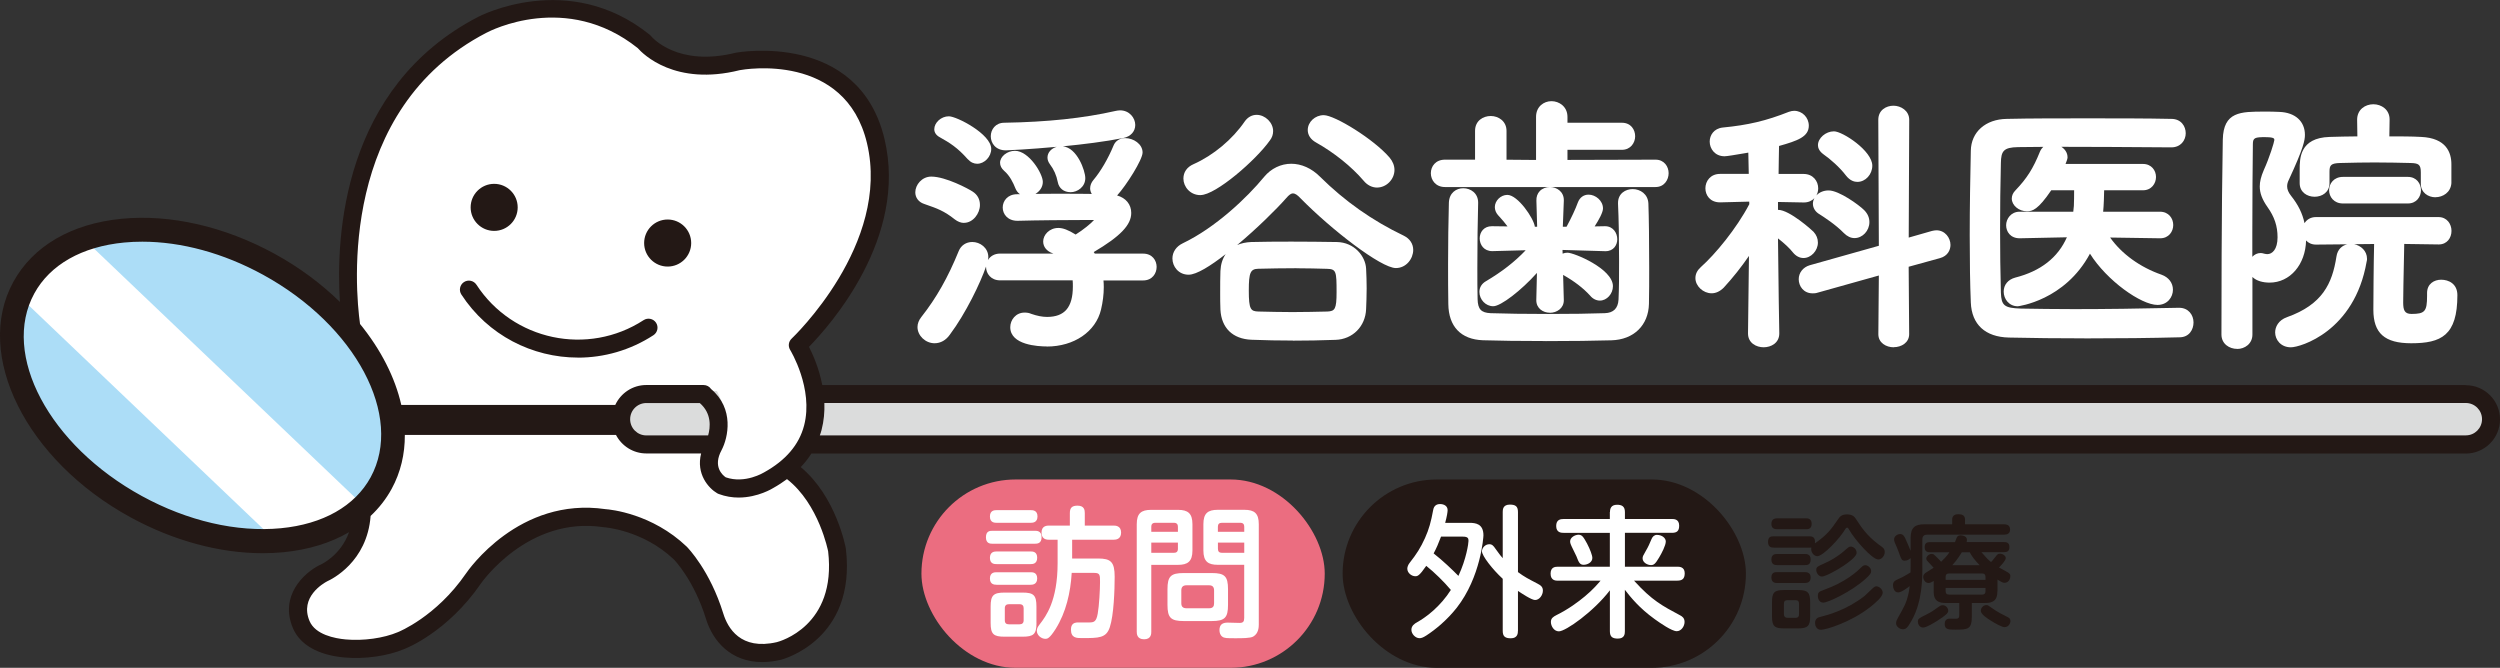 <?xml version="1.0" encoding="UTF-8"?>
<svg id="_レイヤー_1" data-name="レイヤー 1" xmlns="http://www.w3.org/2000/svg" viewBox="0 0 500.44 133.68">
  <rect x="0" y="0" width="500.44" height="133.68" fill="#333333" stroke="none"/>
  <defs>
    <style>
      .cls-1 {
        fill: #acddf7;
      }

      .cls-1, .cls-2, .cls-3, .cls-4, .cls-5 {
        stroke-width: 0px;
      }

      .cls-2 {
        fill: #231815;
      }

      .cls-3 {
        fill: #fff;
      }

      .cls-4 {
        fill: #dbdcdc;
      }

      .cls-5 {
        fill: #eb6d80;
      }
    </style>
  </defs>
  <path class="cls-3" d="M121.68,103.28c1.62,0,7.68.33,14.66,6.9.27.27,5.65,6.06,7.19,13.91.38,1.93,4.37,9.47,13.49,5.76.49-.2,10.17-3.39,11.07-15.96.04-.41-.39-11.28-9.89-20.28,9.83-7.44,4.25-21.62,2.11-24.94,4.3-4.72,20.37-20.4,15.37-41.11-4.51-18.72-25.2-15.58-26.09-15.42-13.48,3.34-20.08-2.92-21.19-4.15-14.87-11.66-30.76-3.51-31.43-3.16-34.1,17.39-26.21,60.57-26.12,61,.16.83,2.16,19.51,2.28,20.37.05.34,1.19,8.39-.29,17.59-1.79,11.09-11.03,9.44-12.81,17.26-.27,1.19.09,2.6.83,4.06,2.7,5.27,11.74,5.2,17.86,3.33.06-.02.11-.03.17-.04.09-.02,8.9-2.18,15.01-10.92.33-.56,10.79-15.92,27.67-14.2h.12Z"/>
  <g>
    <g>
      <path class="cls-3" d="M193.71,31.86c-2.05-2.32-3.62-3.29-5.56-4.37-.81-.43-1.13-1.03-1.13-1.62,0-1.3,1.35-2.59,2.92-2.59s8.48,3.56,8.48,6.53c0,1.57-1.35,2.97-2.81,2.97-.65,0-1.3-.27-1.89-.92Z"/>
      <path class="cls-3" d="M209.53,69.35c-1.71,0-7.3-.28-7.3-3.85,0-1.44,1.08-2.93,2.88-2.93.49,0,.93.08,1.33.26,1.15.4,2.22.61,3.15.61,3.53,0,5.17-1.93,5.17-6.09,0-.44,0-.83-.04-1.23h-14.52c-1.85,0-2.82-1.37-2.82-2.71,0-.02,0-.04,0-.06-1.1,3.23-4.05,9.38-7.25,13.65-.77,1.1-1.85,1.71-3.05,1.71-1.82,0-3.42-1.52-3.42-3.25,0-.67.27-1.38.76-1.99,3.02-3.83,5.33-7.91,7.49-13.21.46-1.14,1.48-1.82,2.73-1.82,1.54,0,3.2,1.16,3.2,3.04,0,.15-.03.34-.08.58.44-.74,1.27-1.3,2.44-1.3h10.66s-.1-.04-.15-.06c-1.18-.41-1.89-1.29-1.89-2.36,0-1.31,1.22-2.71,3.04-2.71.93,0,2,.41,3.46,1.32,1.47-.91,3.11-2.24,3.68-2.91h-1.85c-3.35,0-9.75.05-13.48.16-1.96,0-2.95-1.34-2.95-2.66s.99-2.66,2.88-2.66c.18,0,.37,0,.57-.01-.4-.27-.71-.67-.92-1.19-.44-1.11-1.1-2.5-2.24-3.48-.54-.47-.82-1.03-.82-1.62,0-1.25,1.42-2.39,2.98-2.39,2.8,0,5.58,4.58,5.58,6.22,0,1.05-.64,1.91-1.48,2.4,2.82-.04,6.32-.04,9.38-.01.66,0,1.3.01,1.9.02-.21-.35-.33-.73-.33-1.11,0-.59.24-1.19.66-1.68,1.45-1.71,2.95-4.29,4.02-6.88.37-.94,1.25-1.5,2.35-1.5,1.64,0,3.47,1.18,3.47,2.88,0,1.44-3.25,6.57-5.1,8.6,1.75.49,2.83,1.79,2.83,3.5,0,2.4-2.18,4.68-7.51,7.83l.21.31h9.67c1.86,0,2.71,1.38,2.71,2.66s-.85,2.71-2.71,2.71h-7.93c.04.43.06.87.06,1.34,0,1.46-.19,2.97-.55,4.49-1.05,4.43-5.41,7.4-10.85,7.4ZM192.95,44.62c-.59,0-1.24-.25-1.82-.7h0c-2.15-1.72-3.65-2.23-5.72-2.95l-.45-.16c-1.07-.36-1.74-1.24-1.74-2.31,0-1.49,1.31-3.15,3.2-3.15,2.89,0,7.5,2.47,8.28,3,.96.62,1.46,1.53,1.46,2.68,0,1.69-1.37,3.58-3.2,3.58ZM214.28,38.47c-1.33,0-2.31-.78-2.54-2.03-.26-1.35-.78-2.52-1.58-3.57-.33-.46-.48-.88-.48-1.33,0-1,.76-1.84,1.85-2.15-5.36.49-9.74.71-10.16.71-2.09,0-3.04-1.46-3.04-2.82s.95-2.71,2.71-2.71c8.61-.14,15.88-.91,22.25-2.36.31-.06.6-.12.92-.12,1.88,0,3.04,1.52,3.04,2.93,0,1.29-.92,2.31-2.35,2.6-3.67.73-8.1,1.28-12.13,1.67,2.85.29,4.48,4.88,4.48,6.37,0,1.74-1.55,2.82-2.98,2.82Z"/>
    </g>
    <path class="cls-3" d="M258.78,68.17c-2.73,0-5.44-.05-8.28-.16-3.75-.16-6.01-2.36-6.2-6.04-.05-1.04-.05-2.2-.05-3.32,0-1.55,0-3.14.05-4.4.06-1.33.42-2.47,1.05-3.38-3.05,2.38-5.85,4.12-7.41,4.12-2.04,0-3.25-1.65-3.25-3.25,0-1.29.77-2.42,2.07-3.04,6.53-3.12,12.86-9.12,16.3-13.31,1.38-1.66,3.35-2.61,5.41-2.61s4.09.92,5.75,2.58c4.99,4.94,10.49,8.81,16.82,11.84,1.18.59,1.85,1.62,1.85,2.83,0,1.75-1.39,3.63-3.47,3.63-2.96,0-12.87-7.64-19.09-13.97h0c-.62-.67-1.1-.98-1.52-.98-.36,0-.79.3-1.35.96-1.97,2.24-5.89,6.1-9.81,9.38.8-.35,1.73-.55,2.77-.6,4.58-.12,11.21-.1,17.2,0,3.46.06,5.72,2.82,5.84,5.34.06,1.24.11,2.57.11,3.91,0,1.47-.06,2.97-.11,4.18-.13,3.45-2.69,6.04-6.1,6.15-3.01.11-5.8.16-8.55.16ZM259.53,53.69c-2.58,0-5.32.05-7.66.11-1.57.04-1.89.77-1.89,4.36,0,3.77.37,4.16,1.94,4.2,2.17.05,4.49.11,6.79.11s4.84-.06,7.01-.11c1.48-.08,1.83-.44,1.83-3.87,0-4.18-.06-4.64-1.94-4.68-1.82-.05-3.94-.11-6.09-.11ZM240.31,39.06c-2.11,0-3.42-1.72-3.42-3.31,0-1.29.72-2.32,2.03-2.89,3.98-1.77,7.81-4.98,10.26-8.57.6-.84,1.44-1.3,2.36-1.3,1.73,0,3.31,1.55,3.31,3.25,0,.68-.22,1.33-.65,1.87-2.75,3.91-10.83,10.94-13.89,10.94ZM275.68,37.55c-1.03,0-1.99-.49-2.71-1.37-2.42-2.83-5.9-5.62-9.53-7.66-1.07-.59-1.66-1.48-1.66-2.49,0-1.62,1.47-2.98,3.2-2.98,2.2,0,10.05,4.83,13.18,8.49.64.76.98,1.62.98,2.48,0,1.88-1.62,3.52-3.47,3.52Z"/>
    <path class="cls-3" d="M309.37,68.27c-4.99,0-9.56-.06-12.54-.16-4.4-.17-6.85-2.75-6.91-7.24-.05-2.48-.05-5.19-.05-8.05,0-4.13.06-8.36.16-12.22.06-2.02,1.49-2.92,2.88-2.92,1.48,0,2.98.99,2.98,2.88v.07c-.1,3.43-.16,8.29-.16,13,0,2.33,0,4.53.05,6.25.05,2.02.71,2.72,2.6,2.81,2.82.1,7.02.16,11.53.16s8.6-.06,11.32-.16c1.74-.05,2.66-.96,2.76-2.71.11-2.2.11-4.9.11-7.75,0-4.63-.07-8.47-.21-11.42v-.19c0-1.9,1.52-2.77,2.93-2.77,1.52,0,3.08,1,3.15,2.91.1,2.81.16,7.62.16,12.87,0,2.5,0,5.08-.05,7.2-.1,4.3-3.05,7.16-7.5,7.29-3.34.1-8.15.16-13.19.16ZM310.24,62.6c-1.35,0-2.71-.86-2.71-2.5l.13-5.47c-3.14,3.51-7.23,6.67-8.75,6.67s-2.77-1.34-2.77-2.88c0-.88.47-1.64,1.28-2.11,3.21-1.9,5.78-3.89,7.99-6.22l-6.7.18c-1.67,0-2.51-1.28-2.51-2.55s.84-2.44,2.44-2.44l3.13.04c-.48-.67-1.05-1.31-1.64-1.97l-.29-.32c-.4-.47-.61-1.01-.61-1.58,0-1.28,1.19-2.44,2.5-2.44,2.09,0,5.29,4.67,5.51,6.37h.46l-.15-5.21c-.03-.77.21-1.44.68-1.93.49-.51,1.24-.8,2.04-.8,1.34,0,2.77.91,2.77,2.61v.11l-.2,5.22h.75c.97-1.79,1.8-3.58,2.26-4.85.38-1,1.16-1.57,2.15-1.57,1.36,0,2.88,1.18,2.88,2.77,0,.78-.82,2.27-1.67,3.59l2.08-.04c1.61,0,2.45,1.34,2.45,2.61,0,1.15-.73,2.39-2.34,2.39h-.11l-8.51-.25.02.74c.31-.13.64-.19.98-.19,1.29,0,9.09,3.21,9.09,6.71,0,1.53-1.22,2.88-2.61,2.88-.72,0-1.44-.36-1.95-.99-1.39-1.52-3.16-2.88-5.41-4.15l.14,5.08c0,1.62-1.43,2.5-2.77,2.5ZM331.41,37.44h-42.17c-1.85,0-2.82-1.39-2.82-2.77s.97-2.71,2.82-2.71h6.03v-5.76c0-2.05,1.63-2.98,3.15-2.98s3.15,1.02,3.15,2.98v5.77l5.91.05v-8.62c0-2.07,1.56-3.15,3.09-3.15s3.2,1.08,3.2,3.15v1.17h10.89c1.83,0,2.66,1.41,2.66,2.71s-.91,2.71-2.66,2.71h-10.89v2.02l17.64-.05c1.71,0,2.61,1.37,2.61,2.71s-.89,2.77-2.61,2.77Z"/>
    <path class="cls-3" d="M379.09,69.52c-1.54,0-3.09-.9-3.09-2.61l.1-11.76-12.27,3.44c-.38.13-.71.13-1,.13-1.8,0-2.77-1.45-2.77-2.82,0-1.3.86-2.4,2.19-2.8l13.85-3.9-.11-25.22c0-1.94,1.58-2.82,3.04-2.82s3.15.99,3.15,2.82l-.1,23.58,4.65-1.33c.33-.07.63-.13.89-.13,1.74,0,2.82,1.52,2.82,2.93,0,1-.55,2.22-2.1,2.64l-6.27,1.73.1,13.49c0,1.71-1.56,2.61-3.09,2.61ZM353.06,69.52c-1.52,0-3.15-.87-3.15-2.77l.19-15.52c-1.49,2.18-3.24,4.39-5.05,6.35-.75.75-1.58,1.13-2.42,1.13-1.7,0-3.25-1.45-3.25-3.04,0-.82.35-1.54,1.08-2.2,2.89-2.57,7.14-7.7,9.71-12.6l-.02-.51-5.83.15c-2.04,0-2.94-1.46-2.94-2.82,0-1.43,1.01-2.88,2.93-2.88h5.75l-.09-4.26c-.19.03-.4.07-.63.11-1.99.34-3.67.62-4.12.62-1.94,0-2.98-1.51-2.98-2.93,0-1.26.81-2.62,2.6-2.82,5.09-.49,8.68-1.34,13.26-3.15.41-.14.73-.2,1.05-.2,1.62,0,2.93,1.34,2.93,2.98,0,2.22-2.25,3.02-5.96,4.06-.02.67-.03,1.63-.05,2.78-.01.85-.02,1.8-.04,2.82h5c1.92,0,2.93,1.45,2.93,2.88,0,.49-.12.99-.36,1.42.54-.59,1.39-1,2.45-1,2.09,0,6.09,2.92,7.1,3.93.71.71,1.06,1.52,1.06,2.41,0,1.73-1.37,3.2-2.98,3.2-.75,0-1.47-.34-2.14-1.01h0c-1.65-1.71-4.08-3.26-4.88-3.77-.81-.46-1.31-1.25-1.31-2.1,0-.38.1-.76.3-1.11-.48.51-1.19.86-2.12.86l-5.17-.1v1.58h.04c2.28,0,6.88,4.16,7.08,4.39.58.64.87,1.35.87,2.16,0,1.62-1.37,3.09-2.88,3.09-.78,0-1.51-.38-2.11-1.1-.63-.82-1.72-1.84-3-2.83.06,8,.26,18.85.26,18.97v.06c0,1.9-1.63,2.77-3.15,2.77ZM371.8,36.41c-.59,0-1.46-.22-2.28-1.27h0c-1.23-1.63-3.16-3.32-4.53-4.27-.89-.65-1.08-1.35-1.08-1.81,0-1.42,1.56-2.77,3.2-2.77,1.73,0,7.68,3.9,7.68,6.87,0,1.76-1.37,3.25-2.98,3.25Z"/>
    <path class="cls-3" d="M417.21,67.73c-5.18,0-10.25-.05-15.08-.16-4.73-.11-7.44-2.6-7.62-7.01-.15-3.66-.22-8.04-.22-13.41,0-5.84.11-11.82.22-16.97.06-3.76,2.95-6.32,7.19-6.38,4.7-.11,10.55-.11,16.21-.11s11.72,0,16.75.11c1.96,0,2.87,1.49,2.87,2.88s-.99,2.82-2.88,2.82c-9.15-.07-16.35-.11-22.01-.11.72.47,1.23,1.2,1.23,2.09,0,.16,0,.35-.4,1.34h15.5c1.71,0,2.61,1.31,2.61,2.61s-.9,2.66-2.61,2.66h-7.77c-.01.99-.07,3.02-.2,4.29h11.37c1.75,0,2.66,1.34,2.66,2.66s-.9,2.66-2.61,2.66h-.06l-9.96-.15c2.3,3.27,6,5.95,10.29,7.44,1.43.52,2.28,1.64,2.28,3.01,0,1.47-1.08,3.04-3.09,3.04-3.27,0-10.15-4.87-13.52-10.26-5.03,9.39-14.36,10.53-14.45,10.53-1.77,0-2.82-1.49-2.82-2.93,0-1.37.87-2.42,2.31-2.81,5.08-1.29,8.55-4,10.34-8.07l-9.44.2c-1.89,0-2.72-1.35-2.72-2.61s.95-2.71,2.71-2.71h10.73l.12-1.17c.04-.91.05-2.02.05-3.12h-4.58c-2.64,3.89-3.77,4.21-4.86,4.21-1.62,0-3.04-1.19-3.04-2.55,0-.6.25-1.16.74-1.65,2.29-2.4,3.54-4.36,4.91-7.77.17-.38.39-.69.67-.93-1.85,0-3.57.02-5.05.05-2.93.05-3.41.8-3.45,3.18-.11,4.34-.16,8.79-.16,13.22s.05,8.72.16,12.73c.09,2.6.69,3.08,4,3.19,3.14.05,6.82.11,10.67.11,6.02,0,13.07-.09,20.94-.27h.07c1.89,0,2.88,1.47,2.88,2.93s-.88,2.98-2.82,2.98c-5.7.15-11.94.22-19.06.22Z"/>
    <path class="cls-3" d="M447.83,69.84c-1.56,0-3.15-.99-3.15-2.88,0-4.14.01-25.45.27-39,.12-5.62,3.56-5.62,8.33-5.62,1.02,0,2.07,0,3,.06,3.15.11,5.11,1.87,5.11,4.6,0,1.04-.25,2.6-3.23,9.01-.23.46-.33.86-.33,1.3,0,.6.25,1.2.76,1.85,1.44,1.81,2.3,3.53,2.72,5.51.44-.7,1.21-1.22,2.29-1.22h24.52c1.71,0,2.61,1.39,2.61,2.77s-.88,2.71-2.55,2.71l-6.91-.1c-.02,1-.04,2.23-.07,3.52-.06,3.01-.14,6.42-.14,8.18,0,1.53.26,2.31,1.66,2.31,2.68,0,3.12-.51,3.12-3.6v-.59c0-1.84,1.42-2.66,2.82-2.66,1.5,0,3.25.81,3.25,3.09,0,8.09-3.25,9.63-9.25,9.63-5.31,0-7.57-2.01-7.57-6.71,0-1.58.05-9.31.15-13.16l-4,.04c1.34.27,2.58,1.33,2.58,2.92,0,.13,0,.35-.08.59-2.42,13.96-13.27,17.13-15.16,17.13-2.04,0-3.15-1.54-3.15-2.98,0-1.08.63-2.45,2.39-3.06,7.05-2.52,9.04-6.68,9.88-12.13.22-1.5,1.2-2.23,2.17-2.45l-6.26.06c-.87,0-1.54-.33-1.99-.83-.11,4.83-3.21,8.44-7.3,8.44-1.28,0-2.62-.32-3.44-1.13v11.53c0,1.87-1.57,2.88-3.04,2.88ZM453.55,27.45c-2.16,0-2.58.11-2.58,1.39-.05,4.35-.11,10.96-.11,18.09v4.47c.44-.47,1.02-.75,1.66-.75.24,0,.43.05.61.1l.2.05c.2.04.36.07.54.07.94,0,2.04-.89,2.04-3.39,0-2.22-.62-4.08-2.01-6.03-1.07-1.52-1.55-2.8-1.55-4.12,0-.98.25-1.99.8-3.27,1.16-2.54,2.09-5.62,2.12-6.03,0-.26,0-.57-1.71-.57ZM482.01,40.73h-13.01c-1.82,0-2.77-1.34-2.77-2.66s.95-2.66,2.77-2.66h13.01c1.71,0,2.61,1.34,2.61,2.66s-.9,2.66-2.61,2.66ZM487.52,39.49c-1.46,0-2.93-.93-2.93-2.71v-2.27c0-1.58-.45-1.83-2-1.88-2.01-.05-4.66-.11-7.22-.11-2.06,0-4.33.04-6.95.11-1.82.05-2.11.45-2.11,1.71v2.32c0,3.64-5.97,3.63-5.97,0v-2.7c0-2.23,0-6.37,5.99-6.55,1.76-.05,3.62-.1,5.56-.11l-.05-3.33c0-2.06,1.64-3.1,3.25-3.1s3.25,1.06,3.25,3.04l-.05,3.39c2.18,0,4.41,0,6.38.11,4.99.23,6.04,3.1,6.04,5.47v3.78c-.13,1.87-1.71,2.82-3.2,2.82Z"/>
  </g>
  <g>
    <path class="cls-4" d="M143.5,78.28s3.79,5.99-1.6,10.57l-13.97-.2s-2.99-1.2-4.39-4.39c0,0,1.6-5.39,5.39-5.59l14.57-.4Z"/>
    <path class="cls-4" d="M164.32,78.67s-.38,7.98-2.37,9.78l331.58.4s10.97-5.39,0-10.38l-329.21.2Z"/>
    <path class="cls-1" d="M75.69,98.03c7.89-12.19.48-31.09-18.99-43.7-19.47-12.6-43.2-12.29-51.1-.1-7.89,12.19-1.34,36.52,19.4,46.89s42.79,9.09,50.69-3.1Z"/>
    <path class="cls-3" d="M72.84,101.28L16.6,47.65c-11.27,2.53-12.89,11.53-12.89,11.53l51.08,48.7s13.69-1.53,18.05-6.61Z"/>
    <g>
      <path class="cls-2" d="M493.6,77.08H164.6c-.65-3.35-1.88-6.12-2.66-7.65,4.24-4.33,19.81-21.86,15.12-41.59-5.14-21.63-29.36-17.37-29.72-17.3-11.72,2.94-16.82-3.08-17.02-3.32-.08-.1-.18-.2-.28-.28-16.24-13.06-34.15-3.65-34.31-3.57-27.18,14.07-28.53,43.98-27.69,57.07-3.7-3.62-8.1-6.92-13.1-9.65-9.97-5.45-20.82-7.94-30.56-7-10.08.97-17.8,5.47-21.73,12.67-7.95,14.54,2.57,35.66,23.45,47.08,8.6,4.7,17.85,7.2,26.47,7.2,1.38,0,2.74-.06,4.09-.19,5.06-.49,9.52-1.86,13.21-4.02-1.7,4.74-5.64,6.48-5.84,6.57-.04.02-.08.04-.12.05-3.03,1.52-8.03,6.11-5.27,12.61,1.4,3.29,5.03,5.37,10.24,5.85,4.1.38,8.77-.29,12.1-1.71.35-.13,8.6-3.39,15.24-13.03.09-.14,9.42-13.59,24.51-11.35.05,0,.11.01.16.02.08,0,7.83.55,14.04,6.49.04.04,4,4.1,6.4,11.89,1.37,4.43,4.98,8.61,11.24,8.61,1.16,0,2.41-.14,3.76-.46.15-.04,15.15-3.87,12.99-22.24-.08-.45-1.95-10.41-9.03-16.33.81-.85,1.52-1.75,2.12-2.71h331.19c3.77,0,6.84-3.07,6.84-6.84s-3.07-6.84-6.84-6.84ZM97.41,6.54c.65-.34,15.94-8.3,30.24,3.08,1.06,1.21,7.49,7.67,20.45,4.42.86-.16,21.1-3.66,25.45,14.62,4.81,20.23-14.88,38.93-15.08,39.12-.63.59-.75,1.53-.3,2.26.05.08,4.72,7.75,2.79,15.14-1,3.84-3.67,6.98-8.01,9.38-.04.02-3.8,2.34-7.67.99-.67-.46-2.62-2.16-.84-5.44,1.34-2.54,2.56-8.31-2.1-12.24-.32-.48-.87-.8-1.5-.8h-11.47c-2.75,0-5.12,1.64-6.21,3.99h-42.83c-1.24-5.49-4.08-11.07-8.26-16.21-.99-7.18-4.26-42.99,25.33-58.31ZM140.08,80.68c2.42,2.09,2.13,4.88,1.67,6.48h-12.37c-1.79,0-3.24-1.45-3.24-3.24s1.45-3.24,3.24-3.24h10.7ZM56.21,105.74c-8.79.84-18.66-1.44-27.8-6.44C9.85,89.16.18,70.96,6.87,58.74c3.15-5.76,9.54-9.38,17.98-10.19,1.2-.12,2.41-.17,3.64-.17,7.82,0,16.26,2.29,24.15,6.61,18.56,10.15,28.23,28.34,21.55,40.56-3.15,5.76-9.54,9.38-17.98,10.19ZM165.77,110.33c1.76,15.03-9.79,18.09-10.26,18.21-7.27,1.69-9.84-2.85-10.72-5.71-2.66-8.63-7.1-13.17-7.32-13.4-6.94-6.63-15.26-7.44-16.26-7.51-17.31-2.53-27.52,12.27-27.94,12.89-5.96,8.66-13.49,11.68-13.62,11.73-2.84,1.21-6.93,1.78-10.43,1.46-2.21-.2-6.09-.95-7.25-3.67-2.05-4.83,2.81-7.59,3.53-7.97.89-.4,7.99-3.84,8.69-13.08,1.68-1.58,3.1-3.39,4.21-5.42,1.81-3.32,2.66-6.98,2.64-10.79h42.27c1.14,2.19,3.43,3.7,6.07,3.7h10.97c-1.04,4.11,1.47,6.95,3.23,7.98.09.05.18.1.28.13,1.39.52,2.74.72,4,.72,3.88,0,6.85-1.86,6.94-1.92.99-.55,1.89-1.15,2.74-1.77,6.42,5,8.23,14.44,8.23,14.44ZM493.6,87.16H164.11c.12-.35.25-.7.34-1.07.48-1.84.63-3.67.57-5.42h328.58c1.79,0,3.24,1.45,3.24,3.24s-1.45,3.24-3.24,3.24Z"/>
      <path class="cls-2" d="M98.92,46.22c2.6,0,4.71-2.11,4.71-4.71s-2.11-4.71-4.71-4.71-4.71,2.11-4.71,4.71,2.11,4.71,4.71,4.71Z"/>
      <path class="cls-2" d="M133.65,53.36c2.6,0,4.71-2.11,4.71-4.71s-2.11-4.71-4.71-4.71-4.71,2.11-4.71,4.71,2.11,4.71,4.71,4.71Z"/>
      <path class="cls-2" d="M115.69,71.59c5.19,0,10.44-1.45,15.11-4.49.83-.54,1.07-1.66.53-2.49-.54-.83-1.66-1.07-2.49-.53-11.18,7.27-26.19,4.09-33.47-7.09-.54-.83-1.66-1.07-2.49-.53-.83.54-1.07,1.66-.53,2.49,5.32,8.18,14.24,12.63,23.34,12.63Z"/>
    </g>
  </g>
  <rect class="cls-5" x="184.45" y="95.98" width="80.73" height="37.7" rx="18.85" ry="18.85"/>
  <rect class="cls-2" x="268.76" y="95.98" width="80.73" height="37.7" rx="18.85" ry="18.85"/>
  <g>
    <path class="cls-3" d="M198.67,108.84c-.4,0-1.31,0-1.31-1.28s.8-1.31,1.31-1.31h8.49c.4,0,1.34,0,1.34,1.28s-.88,1.31-1.34,1.31h-8.49ZM199.5,104.65c-.37,0-1.34,0-1.34-1.25s.91-1.28,1.34-1.28h6.84c.34,0,1.34,0,1.34,1.25s-.97,1.28-1.34,1.28h-6.84ZM199.5,112.92c-.4,0-1.34,0-1.34-1.25s.94-1.28,1.34-1.28h6.81c.37,0,1.31,0,1.31,1.25s-.91,1.28-1.31,1.28h-6.81ZM199.5,117.05c-.37,0-1.34,0-1.34-1.25s.97-1.25,1.34-1.25h6.81c.37,0,1.31,0,1.31,1.23s-.94,1.28-1.37,1.28h-6.76ZM207.48,124.69c0,2.25-.57,2.76-2.77,2.76h-3.62c-2.19,0-2.79-.48-2.79-2.76v-3.28c0-2.25.57-2.79,2.79-2.79h3.59c2.22,0,2.79.51,2.79,2.79v3.28ZM204.91,121.75c0-.48-.23-.8-.8-.8h-2.17c-.48,0-.8.23-.8.8v2.42c0,.57.29.8.8.8h2.17c.51,0,.8-.26.8-.8v-2.42ZM214.6,111.8h5.22c2.54,0,3.31.68,3.31,3.65,0,2.59-.17,7.7-.97,10.09-.71,2.19-2.17,2.19-5.59,2.19-1.05,0-2.19,0-2.19-1.71,0-1.14.66-1.37,1.2-1.42h2.42c1,0,1.45-.14,1.74-1.77.28-1.54.46-4.82.46-6.33,0-1.4,0-1.82-1.17-1.82h-4.5c-.23,3.93-1.14,7.92-3.22,11.23-1.23,1.94-1.68,1.97-2.05,1.97-.77,0-1.71-.68-1.71-1.62,0-.43.17-.77.57-1.28,1.23-1.6,3.59-4.65,3.59-12.29v-4.65h-1.77c-.83,0-1.45-.37-1.45-1.43,0-1.4,1.14-1.4,1.51-1.4h4.16v-2.51c0-1.08.46-1.48,1.54-1.48,1.37,0,1.45.91,1.45,1.48v2.51h5.76c.34,0,1.51,0,1.51,1.4s-1.14,1.43-1.51,1.43h-8.29v3.76Z"/>
    <path class="cls-3" d="M230.46,126.46c0,.37,0,1.51-1.43,1.51s-1.48-1.08-1.48-1.51v-21.52c0-2.17.88-2.88,2.88-2.88h5.39c1.97,0,2.88.71,2.88,2.88v5.25c0,2.22-.97,2.88-2.88,2.88h-5.36v13.4ZM235.79,106.45v-1c0-.43-.17-.8-.8-.8h-3.73c-.68,0-.8.43-.8.8v1h5.33ZM230.46,110.66h4.53c.51,0,.8-.23.8-.8v-1.25h-5.33v2.05ZM245.82,121.07c0,2.57-.63,3.25-3.25,3.25h-5.62c-2.59,0-3.25-.66-3.25-3.25v-3.11c0-2.59.66-3.25,3.25-3.25h5.62c2.57,0,3.25.63,3.25,3.25v3.11ZM243.03,118.19c0-.71-.34-1.03-1-1.03h-4.53c-.68,0-1.03.34-1.03,1.03v2.57c0,.63.29,1,1.03,1h4.53c.8,0,1-.43,1-1v-2.57ZM243.77,113.06c-1.91,0-2.88-.63-2.88-2.88v-5.25c0-2.17.88-2.88,2.88-2.88h5.33c2,0,2.88.71,2.88,2.88v20.07c0,.51-.03,1.8-1.11,2.42-.54.34-2.31.34-3.51.34-1.8,0-2.25,0-2.68-.31s-.57-.83-.57-1.31c0-1.14.63-1.51,1.65-1.51.4,0,2.05.06,2.39.06.68,0,.91-.26.91-1v-10.63h-5.3ZM249.07,106.45v-1c0-.51-.23-.8-.8-.8h-3.68c-.54,0-.8.26-.8.8v1h5.27ZM249.07,110.66v-2.05h-5.27v1.25c0,.54.26.8.8.8h4.47Z"/>
  </g>
  <g>
    <path class="cls-3" d="M294.13,104.66c1.23,0,2.82.17,2.82,2.51,0,.29-.51,8.32-5.36,14.51-1.94,2.45-4.22,4.33-6.07,5.53-.71.46-1.05.54-1.37.54-.83,0-1.62-.86-1.62-1.68s.63-1.23,1.14-1.51c1.91-1.08,4.65-3.16,6.76-6.47-1.34-1.6-3.28-3.51-4.93-4.82-1.37,2-1.74,2.08-2.19,2.08-.74,0-1.6-.66-1.6-1.51,0-.31.14-.77.49-1.2,1.37-1.74,2.17-2.99,3.05-4.93.8-1.77,1.2-3.25,1.65-5.67.14-.74.6-1.14,1.37-1.14s1.51.37,1.51,1.23c0,.34-.14,1.25-.49,2.54h4.85ZM288.46,107.42c-.46,1.25-.97,2.42-1.48,3.36,1.8,1.4,3.79,3.31,4.96,4.5,1.6-3.42,2.02-6.53,2.02-7.01,0-.51-.11-.85-1.14-.85h-4.36ZM303.85,126.29c0,.43-.03,1.48-1.42,1.48-1.14,0-1.62-.37-1.62-1.48v-10.43c-2.08-1.91-4.16-4.62-4.16-5.5,0-.66.63-1.42,1.48-1.42.54,0,.83.31,1.23.91.77,1.11,1.2,1.6,1.45,1.88v-9.24c0-.48.03-1.48,1.43-1.48,1.11,0,1.62.34,1.62,1.48v12.03c1.31.97,2.05,1.34,3.91,2.31.66.34,1.08.66,1.08,1.4,0,.88-.68,1.88-1.57,1.88-.68,0-2.62-1.28-3.42-1.82v8.01Z"/>
    <path class="cls-3" d="M322.28,102.49c0-.66.2-1.45,1.42-1.45.91,0,1.57.29,1.57,1.45v1.4h9.41c.4,0,1.45,0,1.45,1.34,0,1.03-.43,1.43-1.45,1.43h-9.41v6.78h10.49c.37,0,1.48,0,1.48,1.31,0,1.11-.51,1.48-1.48,1.48h-8.67c3.62,3.99,5.64,5.02,9.26,6.96.37.2.86.51.86,1.31,0,.86-.66,1.85-1.57,1.85-.97,0-3.31-1.62-4.42-2.42-3.11-2.25-4.79-4.36-5.96-5.87v8.29c0,.49-.03,1.48-1.4,1.48-1.11,0-1.6-.37-1.6-1.48v-8.18c-3.25,4.25-8.84,8.21-10.21,8.21-1,0-1.6-1.08-1.6-1.88,0-.74.46-1.03,1.11-1.37,2.37-1.17,4.33-2.62,5.7-3.76,1.68-1.4,2.62-2.54,3.13-3.13h-8.52c-.4,0-1.48,0-1.48-1.4,0-1.31.88-1.4,1.48-1.4h10.38v-6.78h-9.26c-.4,0-1.48,0-1.48-1.37,0-1.25.83-1.4,1.48-1.4h9.26v-1.4ZM317.72,108.87c.57,1.08,1.03,2.31,1.03,2.82,0,.88-.97,1.37-1.74,1.37s-.97-.46-1.45-1.71c-.03-.09-.85-1.77-.97-2-.11-.26-.29-.6-.29-.97,0-.83,1.03-1.34,1.68-1.34.74,0,1,.49,1.74,1.82ZM333.45,108.39c0,.8-.83,2.37-1.34,3.22-.74,1.25-1.05,1.51-1.62,1.51-.74,0-1.68-.54-1.68-1.34,0-.4.08-.51.68-1.57.46-.77.71-1.37,1.11-2.31.17-.43.54-.83,1.05-.83,1.11,0,1.8.68,1.8,1.31Z"/>
  </g>
  <g>
    <path class="cls-2" d="M355.03,109.61c-.32,0-1.11,0-1.11-1.11s.64-1.14,1.11-1.14h7.16c.4,0,1.29.02,1.11,1.41,2.52-1.73,3.41-3.04,4.57-4.74.4-.57.72-1.06,1.85-1.06s1.53.49,1.85.99c1.01,1.58,2.1,3.21,4.4,4.97.17.12.89.62,1.01.77.22.22.3.52.3.79,0,.84-.69,1.51-1.28,1.51-.74,0-2.1-1.33-2.84-2.1-1.36-1.41-2.47-2.92-2.99-3.83-.17-.3-.25-.44-.42-.44-.22,0-.35.25-.44.4-1.01,1.73-4.37,5.31-5.53,5.31-.72,0-1.38-.89-1.19-1.73-.15,0-.22.02-.4.02h-7.16ZM355.73,105.93c-.32,0-1.14,0-1.14-1.06s.81-1.11,1.14-1.11h5.78c.3,0,1.14,0,1.14,1.09s-.77,1.09-1.14,1.09h-5.78ZM355.73,113.12c-.32,0-1.14,0-1.14-1.11s.81-1.11,1.14-1.11h5.58c.32,0,1.14,0,1.14,1.11s-.74,1.11-1.14,1.11h-5.58ZM355.73,116.7c-.3,0-1.14,0-1.14-1.11s.84-1.06,1.14-1.06h5.58c.27,0,1.14,0,1.14,1.06s-.79,1.11-1.19,1.11h-5.53ZM362.35,123.37c0,1.9-.45,2.42-2.4,2.42h-2.87c-1.9,0-2.37-.47-2.37-2.42v-2.84c0-1.95.47-2.42,2.4-2.42h2.84c1.9,0,2.4.47,2.4,2.42v2.84ZM360.12,120.83c0-.42-.17-.69-.67-.69h-1.66c-.44,0-.69.2-.69.69v2.15c0,.44.25.69.69.69h1.66c.57,0,.67-.37.67-.69v-2.15ZM364.45,123.47c1.36-.35,5.11-1.31,8.79-4.17.3-.25,1.51-1.46,1.78-1.68.15-.12.35-.25.59-.25.54,0,1.26.57,1.26,1.26,0,.87-1.53,2.12-2.47,2.87-4,3.14-8.97,4.57-9.88,4.57s-1.19-.84-1.19-1.36c0-.94.67-1.14,1.11-1.24ZM369.21,113.14c-1.46,1.01-3.85,2.27-4.5,2.27-.69,0-1.14-.77-1.14-1.31,0-.62.3-.74,1.63-1.33,1.04-.44,2.57-1.29,3.88-2.42.96-.84,1.06-.94,1.41-.94.4,0,1.16.39,1.16,1.26,0,.72-1.58,1.88-2.45,2.47ZM365.09,118.08c4.37-1.56,6.65-3.68,7.44-4.47.32-.3.54-.47.84-.47.54,0,1.19.54,1.19,1.19,0,.37-.12.64-1.11,1.53-2.89,2.62-7.56,4.77-8.47,4.77s-1.09-.99-1.09-1.24c0-.86.2-.94,1.21-1.31Z"/>
    <path class="cls-2" d="M382.46,111.71c-.3.32-.72.52-1.16.52-.62,0-.67-.17-1.26-1.8-.25-.69-.32-.84-.72-1.75-.07-.2-.17-.42-.17-.72,0-.62.67-1.06,1.21-1.06.59,0,.84.47,1.04.89.22.44,1.01,2.35,1.06,2.47v-2.54c0-2.12.86-2.77,2.74-2.77h5.58v-.96c0-.94.77-1.06,1.24-1.06.69,0,1.33.2,1.33,1.06v.96h7.76c.44,0,1.26.07,1.26,1.04,0,.84-.57,1.04-1.26,1.04h-15.34c-.69,0-.96.35-.96.99v5.51c0,2.27,0,6.82-2.1,10.6-.94,1.73-1.29,1.83-1.8,1.83-.69,0-1.36-.57-1.36-1.19,0-.4.17-.74.37-1.09,1.46-2.64,1.61-2.87,2.03-4.5.22-.89.27-1.48.32-1.85-.3.22-1.61,1.26-2.3,1.26-.87,0-1.04-1.06-1.04-1.43,0-.79.52-1.01.99-1.21.89-.37,1.75-.89,2.52-1.36,0-.17.02-.77.02-1.06v-1.8ZM387.84,124.24c-.74.47-2.22,1.38-2.87,1.38-.77,0-1.06-.74-1.06-1.16,0-.59.15-.67,1.68-1.43,1.04-.52,1.56-.89,2.49-1.56.3-.22.49-.32.82-.32.54,0,1.09.47,1.09,1.16,0,.42-.62.96-2.15,1.93ZM399.82,118.38c0,.91-.1,2.32-2.32,2.32h-2.79v2.77c0,2.52-.84,2.57-3.26,2.57-1.41,0-2.17,0-2.17-1.16,0-.52.22-1.04,1.04-1.04.22,0,1.24.05,1.41,0,.32-.05.47-.2.47-.72v-2.42h-2.82c-2.12,0-2.3-1.28-2.3-2.3v-2.1c-.44.27-.74.4-1.04.4-.67,0-1.06-.69-1.06-1.21s.37-.77.62-.91c.22-.15,1.26-.79,1.46-.94-.22-.25-.32-.32-1.11-1.19-.25-.25-.35-.4-.35-.62,0-.52.62-.96,1.09-.96.3,0,.49.17.69.37.67.64.77.74,1.19,1.21.59-.57,1.11-1.09,1.66-1.9h-3.9c-.27,0-1.06,0-1.06-.99,0-.79.35-1.04,1.06-1.04h5.01c.05-.12.25-.67.3-.79.1-.22.22-.57.82-.57.2,0,1.28.07,1.28.91,0,.2-.05.35-.07.44h7.51c.37,0,1.06.02,1.06,1.01,0,.89-.57,1.01-1.06,1.01h-4.55c1.14,1.29,1.26,1.43,1.93,1.98.27-.27.35-.37,1.09-1.31.2-.25.4-.37.72-.37.52,0,1.14.42,1.14.89s-.94,1.46-1.36,1.88c.3.17,1.58.84,1.83,1.01.4.25.44.47.44.74,0,.59-.39,1.31-1.16,1.31-.3,0-.54-.1-1.41-.64v2.35ZM389.47,116.08h7.98v-.59c0-.4-.15-.69-.69-.69h-6.6c-.47,0-.69.22-.69.69v.59ZM389.47,117.69v.64c0,.47.22.69.69.69h6.6c.57,0,.69-.32.69-.69v-.64h-7.98ZM396.27,113.14c-1.21-1.26-1.61-1.93-1.98-2.59h-1.58c-.07.1-.79,1.36-1.9,2.59h5.46ZM397.62,121.12c.3,0,.4.07,1.16.62,1.04.77,2.03,1.24,3.09,1.78.32.15.57.35.57.79,0,.47-.35,1.23-1.21,1.23-.52,0-2.03-.86-2.64-1.26-.72-.44-2.08-1.31-2.08-2s.59-1.16,1.11-1.16Z"/>
  </g>
</svg>